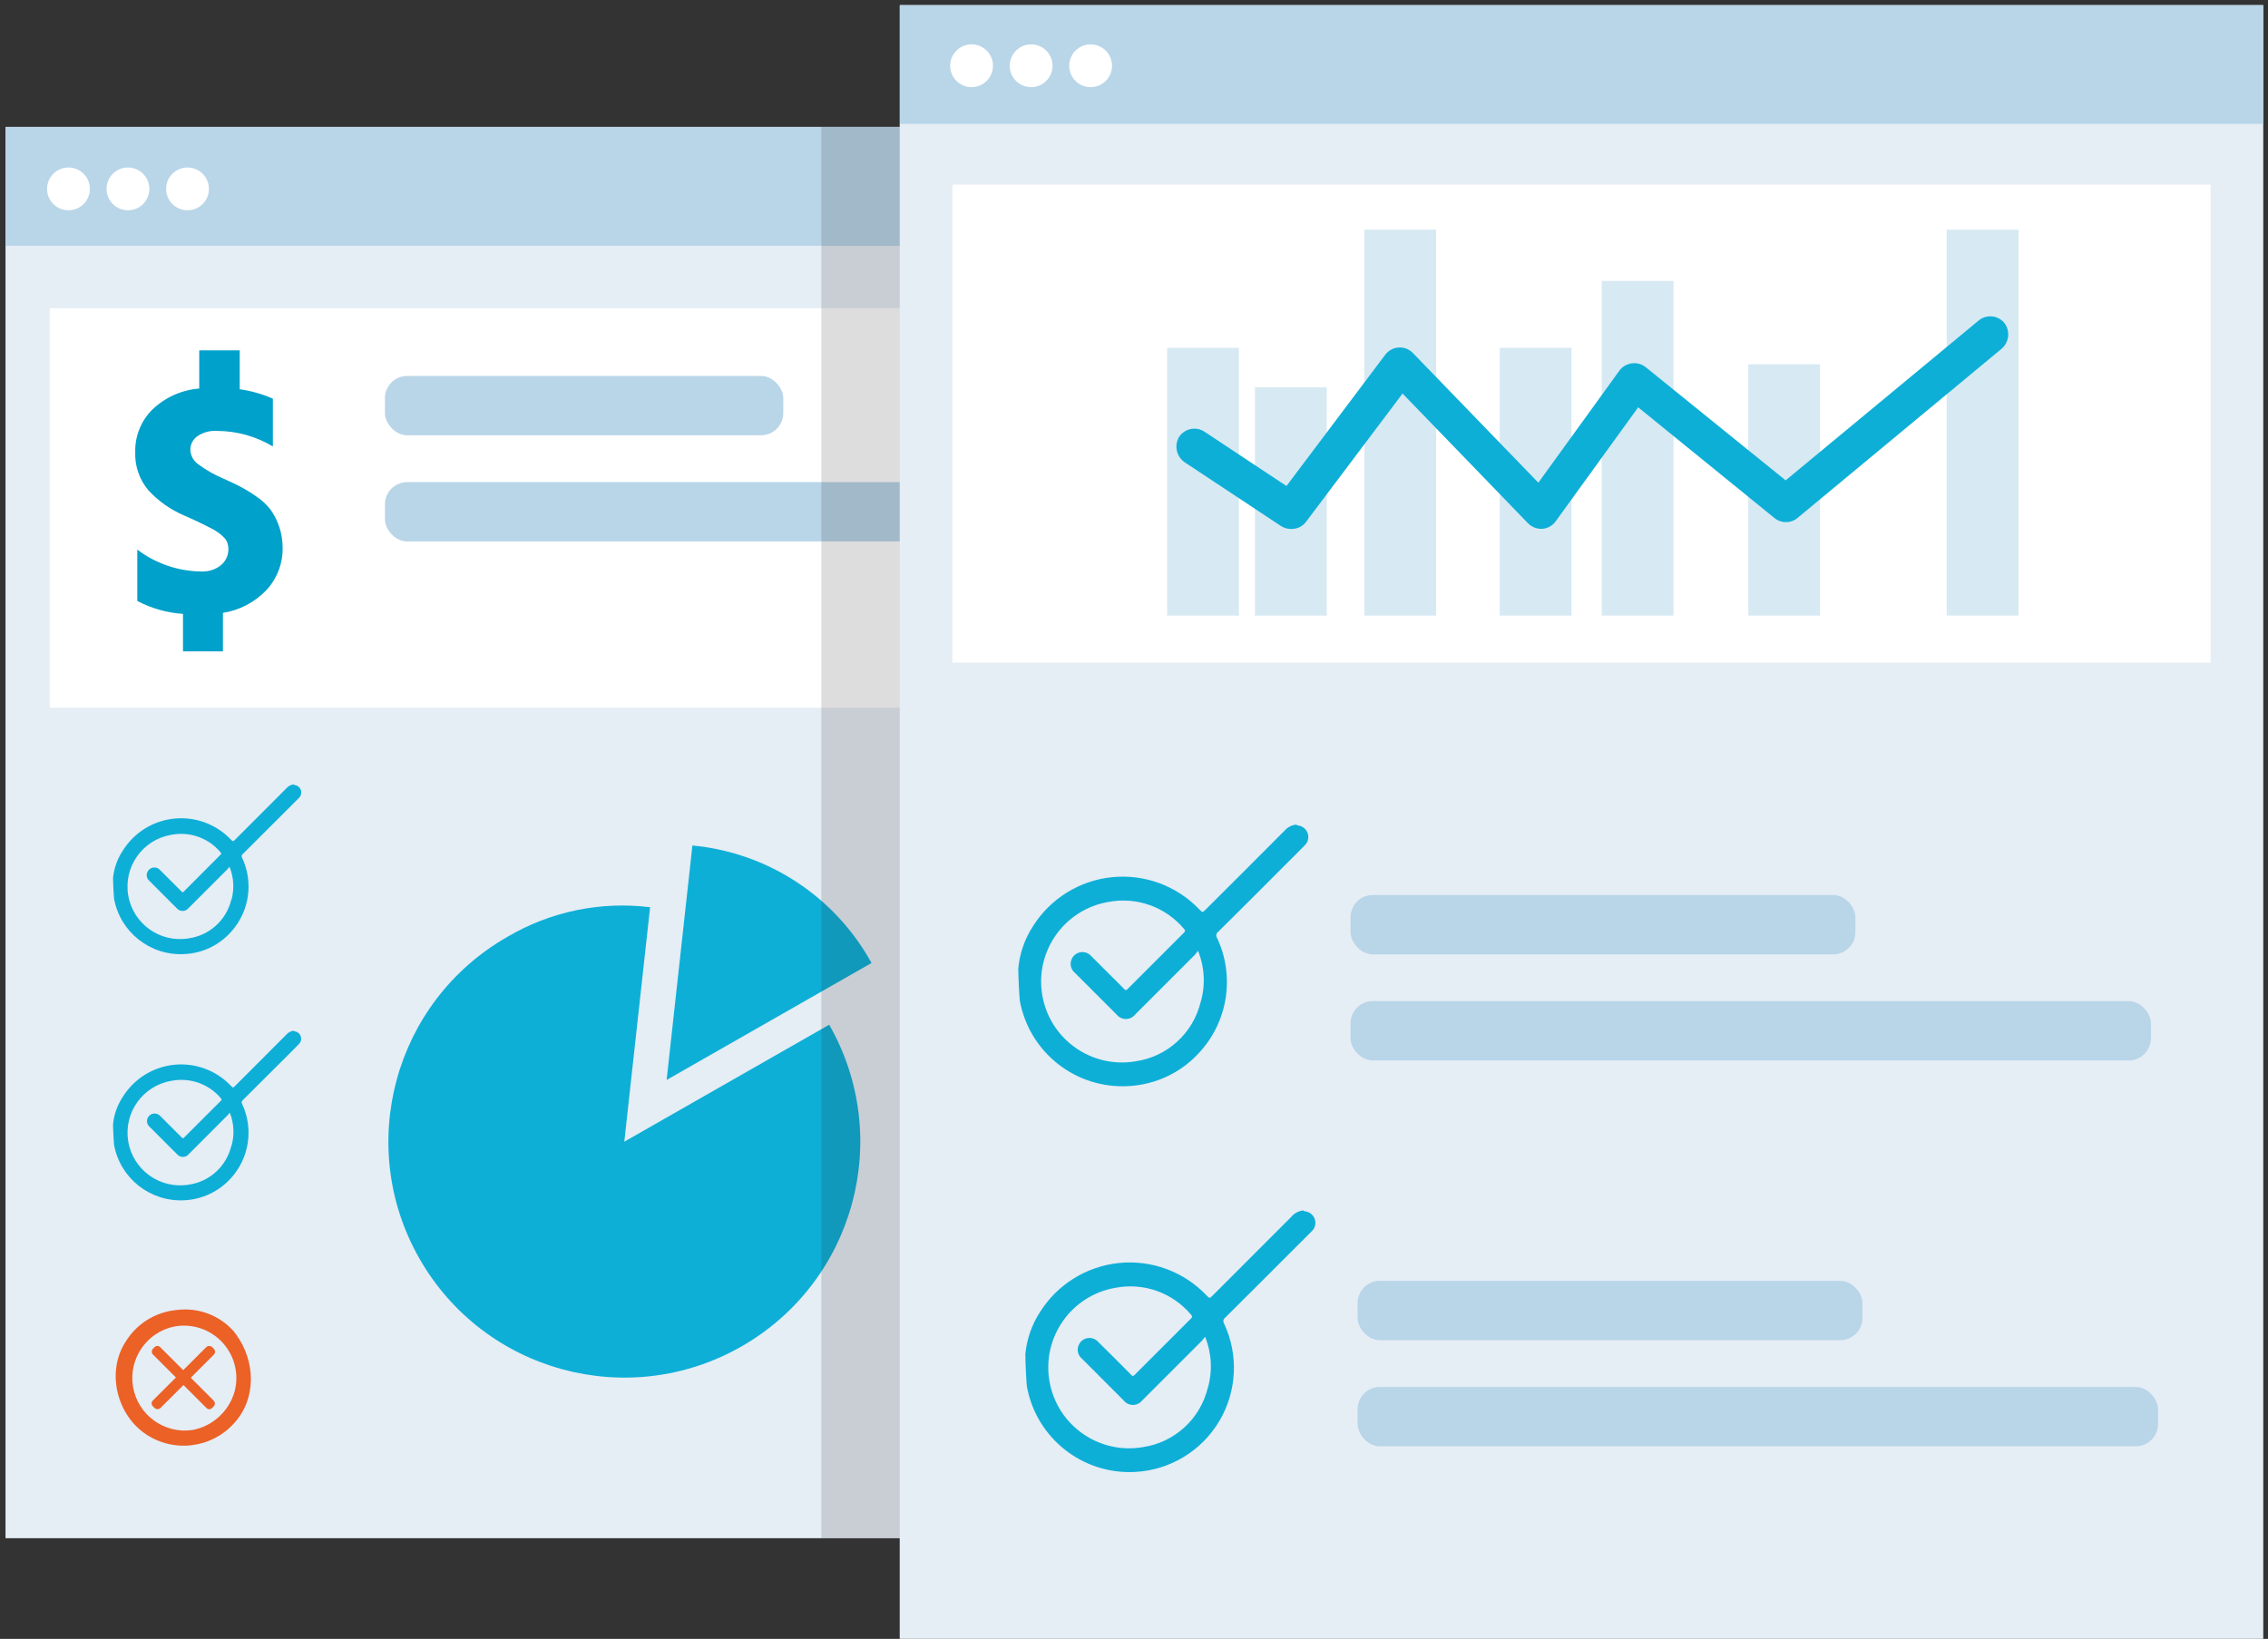 <?xml version="1.0" encoding="UTF-8"?> <svg xmlns="http://www.w3.org/2000/svg" xmlns:xlink="http://www.w3.org/1999/xlink" width="321px" height="232px" viewBox="0 0 321 232" version="1.1"><rect x="0" y="0" width="321" height="232" fill="#333333" stroke="none"/><title>maintenance-management-assessment</title><g id="Page-1" stroke="none" stroke-width="1" fill="none" fill-rule="evenodd"><g id="maintenance-management-assessment"><path d="M261.41,106.21 C261.38,106.205 261.35,106.205 261.32,106.21 C261.35,106.205 261.38,106.205 261.41,106.21" id="Path"></path><line x1="257.68" y1="145.75" x2="257.81" y2="145.75" id="Path"></line><path d="M257.3,145.78 C257.3,145.78 257.25,145.78 257.23,145.78 C257.21,145.78 257.23,145.78 257.3,145.78" id="Path"></path><line x1="257.68" y1="145.75" x2="257.81" y2="145.75" id="Path"></line><rect id="Rectangle" fill="#E5EDF5" fill-rule="nonzero" x="0.78" y="17.96" width="211.35" height="199.79"></rect><rect id="Rectangle" fill="#B9D5E8" fill-rule="nonzero" x="0.78" y="17.99" width="211.3" height="16.81"></rect><circle id="Oval" fill="#FFFFFF" fill-rule="nonzero" cx="9.69" cy="26.74" r="3.03"></circle><circle id="Oval" fill="#FFFFFF" fill-rule="nonzero" cx="18.11" cy="26.74" r="3.03"></circle><circle id="Oval" fill="#FFFFFF" fill-rule="nonzero" cx="26.54" cy="26.74" r="3.03"></circle><rect id="Rectangle" fill="#FFFFFF" fill-rule="nonzero" x="7.04" y="43.63" width="192.47" height="56.56"></rect><path d="M41.73,111.13 C41.67,111.13 41.61,111.13 41.58,111.05 L41.5,111.05 C41.106,111.113 40.75,111.32 40.5,111.63 L33.28,118.86 C32.98,119.15 32.98,119.15 32.69,118.86 C30.618,116.68 27.655,115.581 24.663,115.882 C21.671,116.183 18.986,117.851 17.39,120.4 C16.622,121.556 16.145,122.88 16,124.26 C16,125.06 16.11,127.03 16.14,127.2 C17,131.954 21.266,135.324 26.09,135.06 C28.622,134.95 31.003,133.821 32.69,131.93 C35.291,129.071 35.914,124.928 34.27,121.43 C34.155,121.252 34.199,121.015 34.37,120.89 L40.78,114.49 C41.28,113.98 41.78,113.49 42.3,112.97 C42.6,112.69 42.713,112.263 42.592,111.871 C42.47,111.479 42.136,111.191 41.73,111.13 L41.73,111.13 Z M32.73,127.39 C32.029,130.258 29.653,132.412 26.73,132.83 C22.685,133.523 18.843,130.805 18.15,126.76 C17.457,122.715 20.175,118.873 24.22,118.18 C26.831,117.663 29.517,118.614 31.22,120.66 C31.33,120.79 31.34,120.87 31.22,120.99 C29.473,122.73 27.733,124.473 26,126.22 C25.82,126.4 25.75,126.27 25.65,126.16 L22.65,123.16 C22.414,122.897 22.063,122.766 21.712,122.81 C21.362,122.854 21.054,123.067 20.89,123.38 C20.647,123.83 20.761,124.39 21.16,124.71 L24.06,127.62 L25,128.55 C25.205,128.807 25.516,128.957 25.845,128.957 C26.174,128.957 26.485,128.807 26.69,128.55 L32.18,123.06 C32.27,122.97 32.34,122.86 32.48,122.69 C33.089,124.183 33.188,125.835 32.76,127.39 L32.73,127.39 Z" id="Shape" fill="#0DAFD7" fill-rule="nonzero"></path><path d="M41.73,146 C41.67,146 41.61,146 41.58,145.92 L41.5,145.92 C41.109,145.984 40.754,146.186 40.5,146.49 C38.1,148.91 35.69,151.31 33.28,153.72 C32.98,154.02 32.98,154.01 32.69,153.72 C30.622,151.533 27.657,150.428 24.661,150.729 C21.666,151.031 18.981,152.704 17.39,155.26 C16.623,156.413 16.146,157.733 16,159.11 C16,159.91 16.11,161.87 16.14,162.05 C17.004,166.802 21.267,170.169 26.09,169.91 C28.62,169.791 30.997,168.664 32.69,166.78 C35.288,163.92 35.911,159.778 34.27,156.28 C34.154,156.099 34.197,155.859 34.37,155.73 C36.51,153.61 38.64,151.47 40.78,149.34 C41.28,148.83 41.78,148.34 42.3,147.81 C42.589,147.531 42.696,147.112 42.575,146.729 C42.455,146.345 42.127,146.063 41.73,146 L41.73,146 Z M32.73,162.25 C32.032,165.122 29.656,167.281 26.73,167.7 C22.671,168.379 18.829,165.639 18.15,161.58 C17.471,157.521 20.211,153.679 24.27,153 C26.881,152.494 29.56,153.443 31.27,155.48 C31.38,155.61 31.39,155.69 31.27,155.82 C29.523,157.56 27.78,159.303 26.04,161.05 C25.86,161.23 25.79,161.05 25.69,160.99 L22.69,157.99 C22.455,157.726 22.106,157.594 21.755,157.635 C21.404,157.677 21.096,157.888 20.93,158.2 C20.687,158.65 20.801,159.21 21.2,159.53 C22.2,160.53 23.14,161.47 24.1,162.44 C24.42,162.75 24.72,163.07 25.04,163.37 C25.245,163.627 25.556,163.777 25.885,163.777 C26.214,163.777 26.525,163.627 26.73,163.37 L32.22,157.87 C32.33,157.755 32.43,157.631 32.52,157.5 C33.123,159.006 33.207,160.67 32.76,162.23 L32.73,162.25 Z" id="Shape" fill="#0DAFD7" fill-rule="nonzero"></path><path d="M33.06,188.44 C31.049,186.186 28.058,185.064 25.06,185.44 C22.042,185.696 19.329,187.38 17.76,189.97 C15.08,194.13 16.47,200.03 20.41,202.86 C24.37,205.694 29.825,205.113 33.1,201.51 C36.36,197.98 36.16,192.66 33.41,188.9 L33.06,188.44 Z M33.2,197 C32.401,199.809 30.073,201.919 27.2,202.44 C23.217,203 19.51,200.292 18.831,196.328 C18.153,192.363 20.748,188.577 24.69,187.78 C27.194,187.319 29.759,188.174 31.486,190.045 C33.213,191.916 33.86,194.541 33.2,197 L33.2,197 Z" id="Shape" fill="#EB6126" fill-rule="nonzero"></path><rect id="Rectangle" fill="#EB6126" fill-rule="nonzero" transform="translate(25.952, 195.01) rotate(-45) translate(-25.952, -195.01) " x="20.027" y="194.255" width="11.85" height="1.51" rx="0.57"></rect><rect id="Rectangle" fill="#EB6126" fill-rule="nonzero" transform="translate(25.947, 195.012) rotate(-135) translate(-25.947, -195.012) " x="20.022" y="194.282" width="11.85" height="1.46" rx="0.55"></rect><rect id="Rectangle" fill="#B9D5E8" fill-rule="nonzero" x="54.48" y="53.22" width="56.38" height="8.4" rx="3.15"></rect><rect id="Rectangle" fill="#B9D5E8" fill-rule="nonzero" x="54.48" y="68.25" width="89.39" height="8.4" rx="3.15"></rect><path d="M88.36,161.62 L117.36,145.06 C126.506,161.072 120.94,181.467 104.929,190.613 C88.917,199.76 68.522,194.196 59.375,178.185 C50.227,162.174 55.79,141.779 71.8,132.63 C77.888,129.036 84.994,127.559 92.01,128.43 L88.36,161.62 Z" id="Path" fill="#0DAFD7" fill-rule="nonzero"></path><path d="M94.35,152.88 L98,119.69 C108.683,120.691 118.177,126.919 123.35,136.32 L94.35,152.88 Z" id="Path" fill="#0DAFD7" fill-rule="nonzero"></path><rect id="Rectangle" fill="#231F20" fill-rule="nonzero" opacity="0.15" x="116.25" y="17.96" width="15.41" height="199.77"></rect><rect id="Rectangle" fill="#E5EDF5" fill-rule="nonzero" x="127.34" y="0.73" width="192.99" height="231.26"></rect><rect id="Rectangle" fill="#B9D5E8" fill-rule="nonzero" x="127.37" y="0.73" width="192.94" height="16.81"></rect><rect id="Rectangle" fill="#FFFFFF" fill-rule="nonzero" x="134.79" y="26.13" width="178.09" height="67.67"></rect><circle id="Oval" fill="#FFFFFF" fill-rule="nonzero" cx="137.51" cy="9.31" r="3.03"></circle><circle id="Oval" fill="#FFFFFF" fill-rule="nonzero" cx="145.94" cy="9.31" r="3.03"></circle><circle id="Oval" fill="#FFFFFF" fill-rule="nonzero" cx="154.36" cy="9.31" r="3.03"></circle><rect id="Rectangle" fill="#B9D5E8" fill-rule="nonzero" x="191.15" y="126.7" width="71.45" height="8.4" rx="3.15"></rect><rect id="Rectangle" fill="#B9D5E8" fill-rule="nonzero" x="191.15" y="141.72" width="113.28" height="8.4" rx="3.15"></rect><path d="M183.75,116.86 C183.66,116.86 183.56,116.86 183.52,116.74 L183.4,116.74 C182.768,116.818 182.189,117.133 181.78,117.62 C178.08,121.34 174.37,125.05 170.65,128.75 C170.2,129.21 170.2,129.2 169.76,128.75 C166.567,125.4 162.006,123.711 157.401,124.174 C152.795,124.638 148.662,127.201 146.2,131.12 C145.027,132.92 144.313,134.98 144.12,137.12 C144.12,138.35 144.29,141.37 144.34,141.65 C145.669,148.967 152.234,154.152 159.66,153.75 C163.553,153.569 167.21,151.833 169.81,148.93 C173.82,144.53 174.784,138.147 172.25,132.76 C172.063,132.486 172.13,132.113 172.4,131.92 C175.7,128.653 178.99,125.37 182.27,122.07 C183.05,121.29 183.84,120.52 184.6,119.73 C185.09,119.309 185.288,118.639 185.104,118.02 C184.921,117.4 184.391,116.946 183.75,116.86 L183.75,116.86 Z M169.93,141.86 C168.86,146.268 165.219,149.585 160.73,150.24 C154.5,151.306 148.586,147.12 147.52,140.89 C146.454,134.66 150.64,128.746 156.87,127.68 C160.869,126.916 164.967,128.378 167.58,131.5 C167.76,131.7 167.77,131.82 167.58,132.02 C164.913,134.687 162.247,137.353 159.58,140.02 C159.3,140.29 159.19,140.09 159.04,139.93 L154.43,135.33 C154.069,134.923 153.53,134.721 152.99,134.789 C152.451,134.857 151.979,135.186 151.73,135.67 C151.353,136.363 151.525,137.226 152.14,137.72 L156.61,142.19 L158.05,143.63 C158.367,144.023 158.845,144.252 159.35,144.252 C159.855,144.252 160.333,144.023 160.65,143.63 L169.11,135.17 C169.27,134.988 169.42,134.798 169.56,134.6 C170.505,136.918 170.635,139.488 169.93,141.89 L169.93,141.86 Z" id="Shape" fill="#0DAFD7" fill-rule="nonzero"></path><rect id="Rectangle" fill="#B9D5E8" fill-rule="nonzero" x="192.15" y="181.32" width="71.45" height="8.4" rx="3.15"></rect><rect id="Rectangle" fill="#B9D5E8" fill-rule="nonzero" x="192.15" y="196.34" width="113.28" height="8.4" rx="3.15"></rect><path d="M184.76,171.48 C184.66,171.48 184.56,171.48 184.52,171.36 L184.4,171.36 C183.769,171.439 183.19,171.753 182.78,172.24 C179.08,175.96 175.373,179.67 171.66,183.37 C171.2,183.83 171.2,183.82 170.76,183.37 C167.568,180.019 163.008,178.328 158.403,178.79 C153.798,179.251 149.664,181.812 147.2,185.73 C146.03,187.531 145.316,189.591 145.12,191.73 C145.12,192.97 145.29,195.99 145.34,196.27 C146.669,203.587 153.234,208.772 160.66,208.37 C165.564,208.112 170.018,205.432 172.543,201.22 C175.068,197.008 175.333,191.817 173.25,187.37 C173.069,187.095 173.135,186.726 173.4,186.53 C176.7,183.257 179.99,179.973 183.27,176.68 C184.05,175.9 184.84,175.13 185.61,174.34 C186.094,173.918 186.287,173.252 186.104,172.637 C185.921,172.021 185.396,171.569 184.76,171.48 L184.76,171.48 Z M170.94,196.48 C169.867,200.887 166.228,204.202 161.74,204.86 C155.51,205.926 149.596,201.74 148.53,195.51 C147.464,189.28 151.65,183.366 157.88,182.3 C161.876,181.533 165.973,182.996 168.58,186.12 C168.76,186.32 168.77,186.44 168.58,186.64 C165.913,189.307 163.247,191.973 160.58,194.64 C160.31,194.92 160.2,194.71 160.04,194.56 C158.5,193.02 156.98,191.48 155.43,189.96 C155.07,189.553 154.533,189.349 153.993,189.415 C153.454,189.48 152.981,189.808 152.73,190.29 C152.353,190.983 152.525,191.846 153.14,192.34 L157.61,196.82 L159.05,198.26 C159.367,198.653 159.845,198.882 160.35,198.882 C160.855,198.882 161.333,198.653 161.65,198.26 L170.11,189.8 C170.27,189.618 170.42,189.428 170.56,189.23 C171.5,191.545 171.634,194.109 170.94,196.51 L170.94,196.48 Z" id="Shape" fill="#0DAFD7" fill-rule="nonzero"></path><g id="Group_43" transform="translate(19, 49)" fill="#00A1CA" fill-rule="nonzero"><path d="M19.62,7.44 L19.62,14.2 C17.236,12.77 14.51,12.01 11.73,12 C10.742,11.929 9.759,12.193 8.94,12.75 C8.312,13.187 7.938,13.905 7.94,14.67 C7.972,15.514 8.407,16.292 9.11,16.76 C10.203,17.564 11.388,18.236 12.64,18.76 C13.64,19.2 14.41,19.58 15.05,19.91 C15.816,20.313 16.555,20.768 17.26,21.27 C18.02,21.77 18.695,22.388 19.26,23.1 C20.385,24.665 20.994,26.542 21,28.47 C21.055,30.706 20.237,32.876 18.72,34.52 C17.077,36.252 14.908,37.391 12.55,37.76 L12.55,43.21 L6.9,43.21 L6.9,37.9 C4.639,37.752 2.434,37.129 0.43,36.07 L0.43,28.8 C3.05,30.787 6.242,31.874 9.53,31.9 C10.511,31.938 11.474,31.63 12.25,31.03 C13.187,30.268 13.56,29.009 13.19,27.86 C13.083,27.561 12.908,27.291 12.68,27.07 C12.453,26.838 12.209,26.624 11.95,26.43 C11.631,26.203 11.297,26 10.95,25.82 C10.5,25.59 10.12,25.39 9.8,25.24 C9.48,25.09 9.03,24.86 8.42,24.58 L6.94,23.92 C5.087,23.109 3.42,21.928 2.04,20.45 C0.743,18.937 0.064,16.991 0.14,15 C0.087,12.756 0.954,10.588 2.54,9 C4.346,7.26 6.7,6.199 9.2,6 L9.2,0.6 L14.93,0.6 L14.93,6.1 C16.548,6.329 18.126,6.78 19.62,7.44 L19.62,7.44 Z" id="Path_72"></path></g><rect id="Rectangle" fill="#D7E9F3" fill-rule="nonzero" x="165.19" y="49.24" width="10.16" height="37.9"></rect><rect id="Rectangle" fill="#D7E9F3" fill-rule="nonzero" x="177.62" y="54.82" width="10.16" height="32.32"></rect><rect id="Rectangle" fill="#D7E9F3" fill-rule="nonzero" x="193.1" y="32.52" width="10.16" height="54.62"></rect><rect id="Rectangle" fill="#D7E9F3" fill-rule="nonzero" x="212.26" y="49.24" width="10.16" height="37.9"></rect><rect id="Rectangle" fill="#D7E9F3" fill-rule="nonzero" x="226.7" y="39.77" width="10.16" height="47.37"></rect><rect id="Rectangle" fill="#D7E9F3" fill-rule="nonzero" x="247.44" y="51.57" width="10.16" height="35.57"></rect><rect id="Rectangle" fill="#D7E9F3" fill-rule="nonzero" x="275.53" y="32.52" width="10.16" height="54.62"></rect><path d="M182.7,74.88 C182.195,74.879 181.701,74.73 181.28,74.45 L167.76,65.5 C166.559,64.74 166.152,63.179 166.83,61.93 C167.195,61.328 167.789,60.901 168.476,60.746 C169.162,60.591 169.882,60.723 170.47,61.11 L182.08,68.8 L182.08,68.8 L196.08,50.19 C196.542,49.593 197.242,49.228 197.996,49.191 C198.75,49.155 199.483,49.45 200,50 L217.73,68.33 L217.73,68.33 L229.17,52.51 C229.422,52.145 229.767,51.855 230.17,51.67 C231.077,51.228 232.158,51.353 232.94,51.99 L252.73,68 L252.73,68 L280.05,45.37 C280.592,44.922 281.293,44.715 281.992,44.796 C282.69,44.877 283.325,45.24 283.75,45.8 C284.563,46.965 284.326,48.561 283.21,49.44 L254.4,73.33 C253.454,74.111 252.086,74.111 251.14,73.33 L231.86,57.66 L231.86,57.66 L220.18,73.8 C219.738,74.42 219.04,74.81 218.28,74.86 C217.534,74.899 216.807,74.619 216.28,74.09 L198.51,55.71 L184.87,73.84 C184.365,74.526 183.551,74.916 182.7,74.88 L182.7,74.88 Z" id="Path" fill="#0DAFD7" fill-rule="nonzero"></path></g></g></svg> 